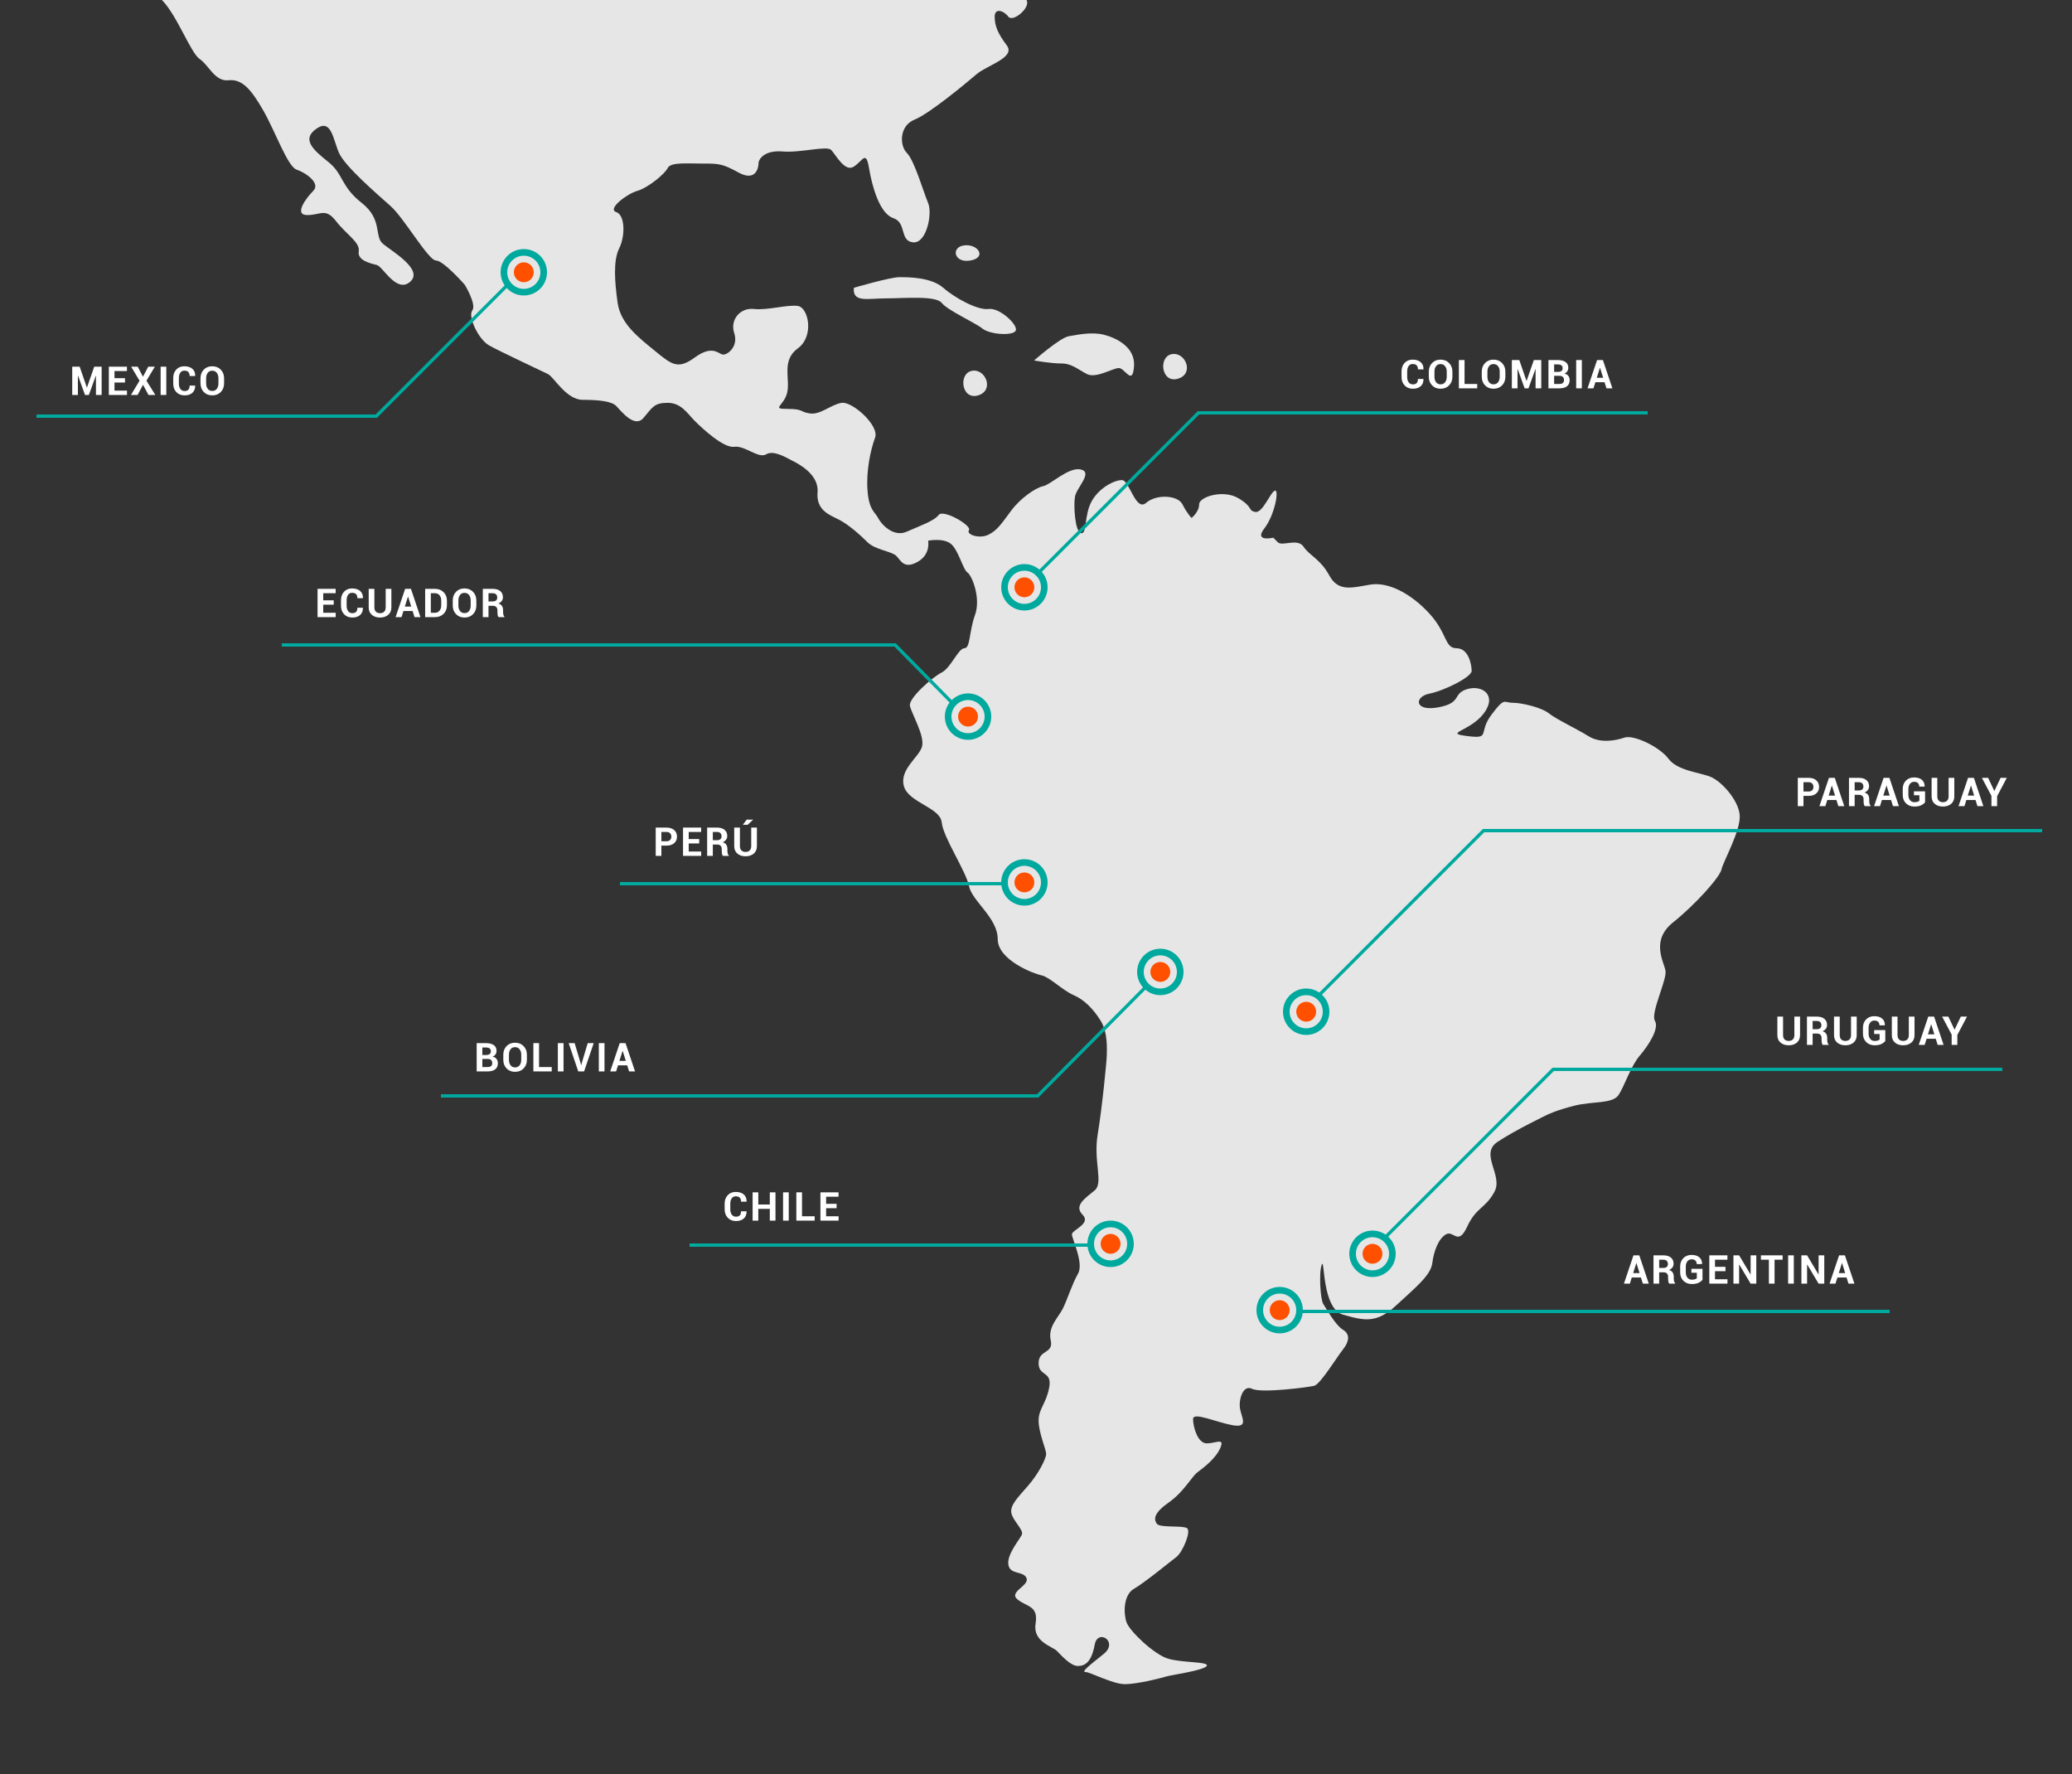 <?xml version="1.0" encoding="utf-8"?>
<!-- Generator: Adobe Illustrator 16.0.0, SVG Export Plug-In . SVG Version: 6.00 Build 0)  -->
<!DOCTYPE svg PUBLIC "-//W3C//DTD SVG 1.1//EN" "http://www.w3.org/Graphics/SVG/1.1/DTD/svg11.dtd">
<svg version="1.1" id="Capa_1" xmlns="http://www.w3.org/2000/svg" xmlns:xlink="http://www.w3.org/1999/xlink" x="0px" y="0px"
	 width="625px" height="535px" viewBox="0 0 625 535" enable-background="new 0 0 625 535" xml:space="preserve">
<rect x="0" y="0" width="625" height="535" fill="#333333" stroke="none"/>
<g>
	<path fill="#E6E6E6" d="M309.637,0c1.362,2.284-4.114,6.849-5.482,5.022c-1.367-1.822-4.117-2.738-4.117,0
		c0,2.74,0.912,5.025,3.661,8.681c2.732,3.651-5.937,5.95-9.135,8.685c-3.201,2.736-14.165,11.867-18.718,13.703
		c-4.571,1.82-4.571,7.768-2.294,10.037c2.294,2.296,5.025,11.875,6.401,15.077c1.365,3.205-0.465,12.324-4.572,11.882
		c-4.106-0.462-1.829-5.941-5.935-7.311c-4.116-1.366-6.402-9.592-7.312-15.076c-0.911-5.477-1.821-2.276-4.569-0.467
		c-2.742,1.834-5.482-3.642-6.851-5.01c-1.364-1.365-9.132,0.904-14.611,0.46c-5.483-0.46-7.312,2.274-7.312,3.646
		s-0.906,5.475-5.938,2.738c-5.018-2.738-5.945-2.738-10.963-2.738c-5.026,0-9.598-0.463-10.5,1.371
		c-0.919,1.825-5.943,5.94-9.141,6.858c-3.205,0.908-9.133,5.479-6.393,6.386c2.75,0.918,2.75,7.309,0.912,10.958
		c-1.828,3.659-1.373,10.053-0.463,16.445c0.918,6.399,6.408,10.511,11.426,14.618c5.018,4.118,6.854,5.484,11.871,1.826
		c5.035-3.65,6.843-1.368,8.232-0.91c1.357,0.46,5.018-2.29,3.643-6.396c-1.367-4.104,1.838-7.767,5.944-7.306
		c4.108,0.458,10.044-1.375,13.241-0.909c3.205,0.448,5.025,9.119,0,12.778c-5.018,3.662-2.279,9.146-3.197,13.26
		c-0.909,4.102-5.025,5.009,0,5.009c5.035,0,3.668,0.917,6.85,1.369c3.203,0.464,6.397-2.735,9.603-3.201
		c3.188-0.441,11.411,6.858,10.035,10.521c-1.356,3.654-2.731,10.04-2.27,15.972c0.449,5.943,2.27,6.412,3.184,8.227
		c0.925,1.836,4.578,5.951,8.684,4.121c4.106-1.837,8.223-3.205,9.589-5.031c1.381-1.822,10.058,3.194,9.141,4.58
		c-0.919,1.354,3.196,2.733,5.928,1.354c2.74-1.354,4.122-3.657,6.863-7.307c2.732-3.653,7.303-6.842,9.589-7.305
		c2.286-0.447,7.768-5.938,11.409-5.016c3.668,0.904-1.366,5.479-1.823,8.211c-0.446,2.734,0,10.514,1.823,10.971
		c1.839,0.445,0.928-5.488,3.207-9.594c2.283-4.109,6.846-6.406,9.14-6.406c2.274,0,4.106,9.607,7.301,6.864
		c3.197-2.742,9.589-2.292,10.964,0.45c1.368,2.741,2.739,4.107,2.739,4.107s2.287-1.814,2.287-4.107
		c0-2.285,7.303-4.575,11.881-1.829c4.562,2.742,2.741,3.653,5.011,4.122c2.292,0.448,4.569-5.943,5.946-6.412
		c1.362-0.456,0,7.316-3.197,11.428c-3.198,4.125,2.73,2.75,2.73,2.75s0,0,1.367,1.375c1.376,1.359,5.946-1.375,7.775,1.359
		c1.836,2.744,5.032,3.65,7.766,8.684c2.74,5.018,6.856,3.645,12.321,2.733c5.49-0.917,12.347,2.743,17.819,8.687
		c5.479,5.934,4.579,10.5,8.221,10.5c3.661,0,4.563,5.019,4.563,6.844s-8.205,5.949-12.784,6.859
		c-4.569,0.917-4.569,5.492,2.741,4.115c7.308-1.374,4.115-4.115,8.675-5.482c4.573-1.376,9.141,1.818,5.035,7.301
		c-4.125,5.478-12.337,5.936-5.035,6.844c7.311,0.925,3.205-0.908,7.311-6.387c4.108-5.474,3.656-3.649,6.408-3.649
		c2.733,0,8.656,1.374,10.947,3.192c2.301,1.834,8.215,4.567,11.881,6.844c3.645,2.291,8.223,1.374,10.956,0.457
		c2.733-0.9,10.51,2.745,13.249,6.401c2.732,3.661,9.597,4.116,12.785,5.486c3.196,1.365,8.228,6.841,8.677,11.419
		c0.461,4.558-5.018,14.156-5.48,16.441c-0.448,2.277-7.752,10.502-14.608,15.986c-6.856,5.477-2.748,11.876-2.284,14.611
		c0.45,2.742-4.572,12.776-3.198,15.068c1.37,2.285-1.835,7.309-4.569,10.511c-2.741,3.2-4.57,9.126-6.391,11.86
		c-1.822,2.75-7.767,1.84-13.247,3.216c-5.469,1.359-8.23,2.735-8.23,2.735s-9.59,4.574-15.064,8.215
		c-5.472,3.66,1.826,10.062-0.918,15.078c-2.739,5.035-5.48,4.575-8.223,10.503c-2.739,5.944-4.097,0.933-6.399,2.29
		c-2.275,1.377-3.643,5.018-4.105,8.676c-0.45,3.66-5.012,7.312-10.947,12.794c-5.944,5.478-9.604,4.56-15.997,2.743
		c-6.392-1.833-5.473-17.369-6.392-15.086c-0.91,2.283-0.449,10.511,0.463,11.895c0.896,1.358,3.652,6.385,5.929,7.751
		c2.283,1.374,1.823,3.642,0,5.935c-1.822,2.283-6.841,10.515-8.679,10.968c-1.821,0.45-15.979,2.282-18.719,0.915
		c-2.741-1.368-4.108,3.193-3.659,5.943c0.454,2.742,2.738,5.928-2.278,5.018c-5.033-0.908-11.882-4.107-11.882-1.842
		c0,2.309,1.366,7.326,4.114,7.326c2.734,0,5.48-1.834,4.108,1.367c-1.374,3.2-5.019,5.941-6.856,7.316
		c-1.823,1.368-4.108,5.919-8.678,9.119c-4.569,3.209-4.569,5.025-3.651,6.401c0.92,1.368,7.767,0.458,9.135,1.368
		c1.371,0.916-1.368,7.316-3.197,8.684c-1.822,1.367-9.588,7.76-12.785,9.592c-3.204,1.826-3.204,7.301-2.286,10.043
		c0.91,2.742,8.216,9.601,12.321,10.961c4.123,1.375,12.802,0.907,11.89,2.283c-0.91,1.369-10.962,2.742-12.337,3.202
		c-1.358,0.448-8.679,2.282-12.335,2.282c-3.646,0-10.501-3.659-11.875-3.659c-1.375,0,0.928-1.825,5.49-5.469
		c4.561-3.665-1.829-7.775-2.741-2.741c-0.917,5.009-2.749,6.385-5.026,6.385c-2.292,0-5.024-3.208-6.399-4.574
		c-1.376-1.359-7.304-2.734-6.394-8.218c0.912-5.485-2.738-5.011-5.479-7.302c-2.741-2.285,3.659-4.101,2.741-6.402
		c-0.921-2.273-5.026-0.906-5.482-4.108c-0.456-3.192,3.65-7.759,4.116-9.134c0.445-1.367-2.748-4.102-3.198-6.385
		c-0.462-2.293,1.823-4.574,5.018-8.219c3.197-3.668,5.473-8.226,5.473-9.602c0-1.365-2.275-6.4-2.275-10.043
		c0-3.65,2.275-5.025,3.203-10.059c0.902-5.01-3.203-3.186-3.203-7.302s4.57-2.743,3.66-6.843c-0.92-4.118,2.281-6.868,3.651-9.601
		c1.366-2.742,2.738-7.31,4.569-10.512c1.83-3.192-1.831-10.491-1.831-11.868c0-1.357,5.94-3.19,3.197-5.941
		c-2.733-2.734,0.911-5.025,3.66-7.318c2.741-2.268-0.456-8.668,0.912-16.878c1.372-8.226,2.738-22.394,2.738-23.76
		c0-1.367,0.457-6.86-1.828-10.511c-2.278-3.658-5.019-6.393-8.216-7.76c-3.202-1.377-7.311-5.492-9.604-5.935
		c-2.276-0.459-13.248-4.565-13.248-10.961c0-6.407-7.751-11.433-8.668-15.994c-0.919-4.558-7.76-14.609-8.223-19.177
		c-0.455-4.559-10.05-5.935-11.417-10.967c-1.367-5.027,4.568-8.676,5.474-11.876c0.919-3.202-3.196-10.046-3.645-12.329
		c-0.462-2.283,6.848-8.685,9.588-10.043c2.732-1.375,5.035-7.311,6.838-7.311c1.839,0,1.385-5.033,3.214-10.059
		c1.821-5.019-0.912-11.861-2.287-12.784c-1.365-0.911-2.729-6.853-5.032-8.67c-2.27-1.825-6.838-0.924-6.838-0.924
		s0.91,4.108-3.206,6.409c-4.105,2.273-5.023-0.467-6.391-1.832c-1.368-1.369-6.402-1.836-8.672-4.104
		c-2.292-2.303-5.944-5.49-8.692-6.854c-2.732-1.383-6.847-2.756-6.385-8.23c0.456-5.479-5.943-8.677-7.773-9.586
		c-1.821-0.934-5.481-3.2-7.761-1.837c-2.282,1.37-6.39-2.731-9.595-2.281c-3.197,0.452-9.588-5.481-11.875-7.771
		c-2.277-2.286-4.105-5.487-8.213-5.487c-4.123,0-4.568,1.373-7.317,4.575c-2.734,3.201-6.849-2.279-8.216-3.65
		c-1.374-1.366-5.026-1.829-10.053-1.829c-5.023,0-8.676-6.845-10.496-7.757c-1.832-0.92-14.615-6.859-17.818-8.684
		c-3.197-1.83-6.402-8.686-5.035-10.503c1.376-1.833-2.27-7.766-2.27-7.766s-6.408-7.312-8.686-7.312s-9.588-12.785-13.703-16.435
		c-4.106-3.66-13.696-11.894-15.533-15.999c-1.822-4.104-2.286-10.504-6.839-7.297c-4.572,3.192-0.927,6.393,3.643,10.035
		c4.572,3.659,3.661,7.318,10.051,12.339c6.393,5.034,3.661,10.048,6.393,12.324c2.748,2.296,12.336,7.775,8.229,11.426
		c-4.114,3.65-8.229-4.567-10.051-5.027c-1.824-0.456-5.943-1.366-5.483-4.103c0.467-2.738-3.649-5.035-6.854-9.141
		c-3.197-4.105-4.563-1.822-8.664-1.822c-4.122,0-0.461-5.027,1.807-7.304c2.293-2.291-2.269-5.491-5.017-6.396
		c-2.734-0.929-6.393-11.415-10.046-17.818c-3.667-6.396-6.397-9.581-10.506-9.139c-4.106,0.456-5.937-4.552-8.677-6.386
		C57.511,15.987,53.396,4.566,48.833,0H309.637z"/>
	<path fill="#E6E6E6" d="M257.564,86.788c-0.457,4.56,4.12,3.193,9.602,3.193c5.476,0,15.07-0.908,16.893,1.366
		c1.83,2.291,10.052,5.938,12.328,7.775c2.287,1.818,9.595,2.268,10.044,0.442c0.465-1.818-5.019-6.846-8.222-6.385
		c-3.188,0.458-10.042-3.199-13.688-6.393c-3.658-3.199-10.513-3.199-13.247-3.199C268.533,83.589,257.564,86.788,257.564,86.788z"
		/>
	<path fill="#E6E6E6" d="M290.896,73.995c-4.166,0.459-3.179,5.477,1.839,4.566C297.762,77.646,295.021,73.529,290.896,73.995z"/>
	<path fill="#E6E6E6" d="M293.198,111.828c-4.191,0.753-3.202,8.901,1.822,7.419C300.037,117.762,297.307,111.071,293.198,111.828z"
		/>
	<path fill="#E6E6E6" d="M353.476,106.796c-4.17,0.756-3.179,8.916,1.831,7.416C360.35,112.735,357.593,106.046,353.476,106.796z"/>
	<path fill="#E6E6E6" d="M311.921,108.712c0,0,5.026,0.903,8.223,0.903c3.193,0,5.024,1.835,7.766,3.21
		c2.733,1.371,7.766-1.83,9.587-1.83c1.824,0,4.108,5.48,4.571-0.461c0.456-5.942-5.481-8.676-9.132-9.593
		c-3.658-0.917-7.768,0-10.507,0.449C319.678,101.858,311.921,108.712,311.921,108.712z"/>
</g>
<circle fill="none" stroke="#00A99D" stroke-width="2" stroke-miterlimit="10" cx="292" cy="216.113" r="6"/>
<circle fill="#FF5000" cx="292" cy="216.113" r="3"/>
<circle fill="none" stroke="#00A99D" stroke-width="2" stroke-miterlimit="10" cx="309" cy="177.113" r="6"/>
<circle fill="#FF5000" cx="309" cy="177.113" r="3"/>
<circle fill="none" stroke="#00A99D" stroke-width="2" stroke-miterlimit="10" cx="309" cy="266.113" r="6"/>
<circle fill="#FF5000" cx="309" cy="266.113" r="3"/>
<circle fill="none" stroke="#00A99D" stroke-width="2" stroke-miterlimit="10" cx="158" cy="82.113" r="6"/>
<circle fill="#FF5000" cx="158" cy="82.113" r="3"/>
<circle fill="none" stroke="#00A99D" stroke-width="2" stroke-miterlimit="10" cx="386" cy="395.113" r="6"/>
<circle fill="#FF5000" cx="386" cy="395.113" r="3"/>
<circle fill="none" stroke="#00A99D" stroke-width="2" stroke-miterlimit="10" cx="350" cy="293.113" r="6"/>
<circle fill="#FF5000" cx="350" cy="293.113" r="3"/>
<circle fill="none" stroke="#00A99D" stroke-width="2" stroke-miterlimit="10" cx="394" cy="305.113" r="6"/>
<circle fill="#FF5000" cx="394" cy="305.113" r="3"/>
<circle fill="none" stroke="#00A99D" stroke-width="2" stroke-miterlimit="10" cx="414" cy="378.113" r="6"/>
<circle fill="#FF5000" cx="414" cy="378.113" r="3"/>
<circle fill="none" stroke="#00A99D" stroke-width="2" stroke-miterlimit="10" cx="335" cy="375.113" r="6"/>
<circle fill="#FF5000" cx="335" cy="375.113" r="3"/>
<polyline fill="none" stroke="#00A99D" stroke-miterlimit="10" points="153.334,85.666 113.5,125.5 11,125.5 "/>
<polyline fill="none" stroke="#00A99D" stroke-miterlimit="10" points="287.125,211.875 270,194.5 85,194.5 "/>
<g>
	<path fill="#FFFFFF" d="M26.198,116.869h0.035l2.191-6.287h2.232v8.531h-1.711v-5.824l-0.035-0.006l-2.109,5.83h-1.16l-2.109-5.842
		l-0.035,0.006v5.836h-1.711v-8.531h2.244L26.198,116.869z"/>
	<path fill="#FFFFFF" d="M37.702,115.363h-3.164v2.438H38.3v1.312h-5.473v-8.531h5.461v1.318h-3.75v2.145h3.164V115.363z"/>
	<path fill="#FFFFFF" d="M43.119,113.605l1.6-3.023h1.992l-2.531,4.23l2.678,4.301h-2.068l-1.646-3.076l-1.646,3.076h-1.998
		l2.596-4.301l-2.531-4.23h1.98L43.119,113.605z"/>
	<path fill="#FFFFFF" d="M50.164,119.113h-1.711v-8.531h1.711V119.113z"/>
	<path fill="#FFFFFF" d="M58.855,116.289l0.012,0.035c0.016,0.91-0.262,1.623-0.832,2.139s-1.357,0.773-2.361,0.773
		c-1.023,0-1.85-0.329-2.479-0.987s-0.943-1.509-0.943-2.552v-1.693c0-1.039,0.307-1.89,0.92-2.552s1.418-0.993,2.414-0.993
		c1.039,0,1.852,0.254,2.438,0.762s0.871,1.223,0.855,2.145l-0.012,0.035h-1.664c0-0.547-0.132-0.954-0.396-1.222
		s-0.671-0.401-1.222-0.401c-0.512,0-0.911,0.206-1.198,0.618s-0.431,0.944-0.431,1.597v1.705c0,0.656,0.151,1.191,0.454,1.605
		s0.724,0.621,1.263,0.621c0.512,0,0.894-0.134,1.146-0.401s0.378-0.679,0.378-1.233H58.855z"/>
	<path fill="#FFFFFF" d="M67.594,115.615c0,1.051-0.33,1.917-0.99,2.599s-1.52,1.022-2.578,1.022c-1.055,0-1.91-0.342-2.566-1.025
		s-0.984-1.549-0.984-2.596v-1.535c0-1.043,0.327-1.907,0.981-2.593s1.507-1.028,2.558-1.028c1.059,0,1.92,0.343,2.584,1.028
		s0.996,1.55,0.996,2.593V115.615z M65.889,114.068c0-0.664-0.166-1.209-0.498-1.635s-0.791-0.639-1.377-0.639
		c-0.578,0-1.028,0.213-1.351,0.639s-0.483,0.971-0.483,1.635v1.547c0,0.676,0.162,1.227,0.486,1.652s0.777,0.639,1.359,0.639
		c0.586,0,1.043-0.213,1.371-0.639s0.492-0.977,0.492-1.652V114.068z"/>
</g>
<polyline fill="none" stroke="#00A99D" stroke-miterlimit="10" points="312.5,173.5 361.5,124.5 497,124.5 "/>
<g>
	<path fill="#FFFFFF" d="M100.661,182.363h-3.164v2.438h3.762v1.312h-5.473v-8.531h5.461v1.318h-3.75v2.145h3.164V182.363z"/>
	<path fill="#FFFFFF" d="M109.458,183.289l0.012,0.035c0.016,0.91-0.262,1.623-0.832,2.139s-1.357,0.773-2.361,0.773
		c-1.023,0-1.85-0.329-2.479-0.987s-0.943-1.509-0.943-2.552v-1.693c0-1.039,0.307-1.89,0.92-2.552s1.418-0.993,2.414-0.993
		c1.039,0,1.852,0.254,2.438,0.762s0.871,1.223,0.855,2.145l-0.012,0.035h-1.664c0-0.547-0.132-0.954-0.396-1.222
		s-0.671-0.401-1.222-0.401c-0.512,0-0.911,0.206-1.198,0.618s-0.431,0.944-0.431,1.597v1.705c0,0.656,0.151,1.191,0.454,1.605
		s0.724,0.621,1.263,0.621c0.512,0,0.894-0.134,1.146-0.401s0.378-0.679,0.378-1.233H109.458z"/>
	<path fill="#FFFFFF" d="M118.057,177.582v5.584c0,0.961-0.318,1.713-0.955,2.256s-1.463,0.814-2.479,0.814
		c-1.012,0-1.833-0.271-2.464-0.814s-0.946-1.295-0.946-2.256v-5.584h1.717v5.584c0,0.57,0.152,1.006,0.457,1.307
		s0.717,0.451,1.236,0.451c0.527,0,0.945-0.15,1.254-0.451s0.463-0.736,0.463-1.307v-5.584H118.057z"/>
	<path fill="#FFFFFF" d="M124.457,184.273h-2.766l-0.574,1.84h-1.787l2.877-8.531h1.752l2.865,8.531h-1.787L124.457,184.273z
		 M122.113,182.932h1.928l-0.943-3.006h-0.035L122.113,182.932z"/>
	<path fill="#FFFFFF" d="M128.245,186.113v-8.531h2.977c1.043,0,1.902,0.333,2.578,0.999s1.014,1.521,1.014,2.563v1.412
		c0,1.047-0.338,1.901-1.014,2.563s-1.535,0.993-2.578,0.993H128.245z M129.956,178.9v5.9h1.266c0.562,0,1.016-0.21,1.359-0.63
		s0.516-0.958,0.516-1.614v-1.424c0-0.652-0.172-1.188-0.516-1.605s-0.797-0.627-1.359-0.627H129.956z"/>
	<path fill="#FFFFFF" d="M143.687,182.615c0,1.051-0.33,1.917-0.99,2.599s-1.52,1.022-2.578,1.022c-1.055,0-1.91-0.342-2.566-1.025
		s-0.984-1.549-0.984-2.596v-1.535c0-1.043,0.327-1.907,0.981-2.593s1.507-1.028,2.558-1.028c1.059,0,1.92,0.343,2.584,1.028
		s0.996,1.55,0.996,2.593V182.615z M141.981,181.068c0-0.664-0.166-1.209-0.498-1.635s-0.791-0.639-1.377-0.639
		c-0.578,0-1.028,0.213-1.351,0.639s-0.483,0.971-0.483,1.635v1.547c0,0.676,0.162,1.227,0.486,1.652s0.777,0.639,1.359,0.639
		c0.586,0,1.043-0.213,1.371-0.639s0.492-0.977,0.492-1.652V181.068z"/>
	<path fill="#FFFFFF" d="M147.351,182.703v3.41h-1.711v-8.531h2.953c0.973,0,1.733,0.222,2.282,0.665s0.823,1.062,0.823,1.854
		c0,0.438-0.116,0.815-0.349,1.134s-0.571,0.575-1.017,0.771c0.504,0.148,0.866,0.396,1.087,0.744s0.331,0.777,0.331,1.289v0.627
		c0,0.238,0.032,0.487,0.097,0.747s0.175,0.452,0.331,0.577v0.123h-1.764c-0.156-0.125-0.257-0.332-0.302-0.621
		s-0.067-0.568-0.067-0.838v-0.604c0-0.426-0.116-0.757-0.349-0.993s-0.562-0.354-0.987-0.354H147.351z M147.351,181.385h1.213
		c0.48,0,0.838-0.102,1.072-0.305s0.352-0.504,0.352-0.902c0-0.391-0.118-0.701-0.354-0.932s-0.583-0.346-1.04-0.346h-1.242V181.385
		z"/>
</g>
<polyline fill="none" stroke="#00A99D" stroke-miterlimit="10" points="346.125,297.125 313,330.5 133,330.5 "/>
<g>
	<path fill="#FFFFFF" d="M143.786,323.116v-8.531h2.795c1.004,0,1.787,0.196,2.35,0.589s0.844,0.976,0.844,1.749
		c0,0.391-0.102,0.74-0.305,1.049s-0.5,0.541-0.891,0.697c0.531,0.098,0.932,0.328,1.201,0.691s0.404,0.787,0.404,1.271
		c0,0.816-0.27,1.435-0.809,1.854s-1.303,0.63-2.291,0.63H143.786z M145.497,318.159h1.143c0.457,0,0.809-0.094,1.055-0.281
		s0.369-0.461,0.369-0.82c0-0.395-0.124-0.686-0.372-0.873s-0.618-0.281-1.11-0.281h-1.084V318.159z M145.497,319.342v2.461h1.588
		c0.453,0,0.799-0.099,1.037-0.296s0.357-0.489,0.357-0.876c0-0.414-0.117-0.732-0.352-0.955s-0.588-0.334-1.061-0.334H145.497z"/>
	<path fill="#FFFFFF" d="M158.935,319.618c0,1.051-0.33,1.917-0.99,2.599s-1.52,1.022-2.578,1.022c-1.055,0-1.91-0.342-2.566-1.025
		s-0.984-1.549-0.984-2.596v-1.535c0-1.043,0.327-1.907,0.981-2.593s1.507-1.028,2.558-1.028c1.059,0,1.92,0.343,2.584,1.028
		s0.996,1.55,0.996,2.593V319.618z M157.23,318.071c0-0.664-0.166-1.209-0.498-1.635s-0.791-0.639-1.377-0.639
		c-0.578,0-1.028,0.213-1.351,0.639s-0.483,0.971-0.483,1.635v1.547c0,0.676,0.162,1.227,0.486,1.652s0.777,0.639,1.359,0.639
		c0.586,0,1.043-0.213,1.371-0.639s0.492-0.977,0.492-1.652V318.071z"/>
	<path fill="#FFFFFF" d="M162.6,321.803h3.82v1.312h-5.531v-8.531h1.711V321.803z"/>
	<path fill="#FFFFFF" d="M169.984,323.116h-1.711v-8.531h1.711V323.116z"/>
	<path fill="#FFFFFF" d="M175.184,320.801l0.105,0.469h0.035l0.1-0.451l1.857-6.234h1.805l-2.9,8.531h-1.758l-2.895-8.531h1.805
		L175.184,320.801z"/>
	<path fill="#FFFFFF" d="M182.341,323.116h-1.711v-8.531h1.711V323.116z"/>
	<path fill="#FFFFFF" d="M189.187,321.276h-2.766l-0.574,1.84h-1.787l2.877-8.531h1.752l2.865,8.531h-1.787L189.187,321.276z
		 M186.843,319.934h1.928l-0.943-3.006h-0.035L186.843,319.934z"/>
</g>
<line fill="none" stroke="#00A99D" stroke-miterlimit="10" x1="329" y1="375.5" x2="208" y2="375.5"/>
<g>
	<path fill="#FFFFFF" d="M225.185,365.292l0.012,0.035c0.016,0.91-0.262,1.623-0.832,2.139s-1.357,0.773-2.361,0.773
		c-1.023,0-1.85-0.329-2.479-0.987s-0.943-1.509-0.943-2.552v-1.693c0-1.039,0.307-1.89,0.92-2.552s1.418-0.993,2.414-0.993
		c1.039,0,1.852,0.254,2.438,0.762s0.871,1.223,0.855,2.145l-0.012,0.035h-1.664c0-0.547-0.132-0.954-0.396-1.222
		s-0.671-0.401-1.222-0.401c-0.512,0-0.911,0.206-1.198,0.618s-0.431,0.944-0.431,1.597v1.705c0,0.656,0.151,1.191,0.454,1.605
		s0.724,0.621,1.263,0.621c0.512,0,0.894-0.134,1.146-0.401s0.378-0.679,0.378-1.233H225.185z"/>
	<path fill="#FFFFFF" d="M233.917,368.116h-1.711v-3.545h-3.475v3.545h-1.711v-8.531h1.711v3.668h3.475v-3.668h1.711V368.116z"/>
	<path fill="#FFFFFF" d="M237.916,368.116h-1.711v-8.531h1.711V368.116z"/>
	<path fill="#FFFFFF" d="M241.92,366.803h3.82v1.312h-5.531v-8.531h1.711V366.803z"/>
	<path fill="#FFFFFF" d="M252.352,364.366h-3.164v2.438h3.762v1.312h-5.473v-8.531h5.461v1.318h-3.75v2.145h3.164V364.366z"/>
</g>
<line fill="none" stroke="#00A99D" stroke-miterlimit="10" x1="303" y1="266.5" x2="187" y2="266.5"/>
<g>
	<path fill="#FFFFFF" d="M199.497,255.02v3.094h-1.711v-8.531h3.264c0.98,0,1.752,0.25,2.314,0.75s0.844,1.158,0.844,1.975
		s-0.281,1.473-0.844,1.969s-1.334,0.744-2.314,0.744H199.497z M199.497,253.701h1.553c0.477,0,0.838-0.13,1.084-0.39
		s0.369-0.591,0.369-0.993c0-0.41-0.122-0.749-0.366-1.017s-0.606-0.401-1.087-0.401h-1.553V253.701z"/>
	<path fill="#FFFFFF" d="M210.908,254.363h-3.164v2.438h3.762v1.312h-5.473v-8.531h5.461v1.318h-3.75v2.145h3.164V254.363z"/>
	<path fill="#FFFFFF" d="M215.018,254.703v3.41h-1.711v-8.531h2.953c0.973,0,1.733,0.222,2.282,0.665s0.823,1.062,0.823,1.854
		c0,0.438-0.116,0.815-0.349,1.134s-0.571,0.575-1.017,0.771c0.504,0.148,0.866,0.396,1.087,0.744s0.331,0.777,0.331,1.289v0.627
		c0,0.238,0.032,0.487,0.097,0.747s0.175,0.452,0.331,0.577v0.123h-1.764c-0.156-0.125-0.257-0.332-0.302-0.621
		s-0.067-0.568-0.067-0.838v-0.604c0-0.426-0.116-0.757-0.349-0.993s-0.562-0.354-0.987-0.354H215.018z M215.018,253.385h1.213
		c0.48,0,0.838-0.102,1.072-0.305s0.352-0.504,0.352-0.902c0-0.391-0.118-0.701-0.354-0.932s-0.583-0.346-1.04-0.346h-1.242V253.385
		z"/>
	<path fill="#FFFFFF" d="M228.314,249.582v5.584c0,0.961-0.318,1.713-0.955,2.256s-1.463,0.814-2.479,0.814
		c-1.012,0-1.833-0.271-2.464-0.814s-0.946-1.295-0.946-2.256v-5.584h1.717v5.584c0,0.57,0.152,1.006,0.457,1.307
		s0.717,0.451,1.236,0.451c0.527,0,0.945-0.15,1.254-0.451s0.463-0.736,0.463-1.307v-5.584H228.314z M225.232,247.18h1.904
		l0.012,0.035l-1.623,1.523h-1.459L225.232,247.18z"/>
</g>
<line fill="none" stroke="#00A99D" stroke-miterlimit="10" x1="570" y1="395.5" x2="392" y2="395.5"/>
<g>
	<path fill="#FFFFFF" d="M494.975,385.273h-2.766l-0.574,1.84h-1.787l2.877-8.531h1.752l2.865,8.531h-1.787L494.975,385.273z
		 M492.631,383.932h1.928l-0.943-3.006h-0.035L492.631,383.932z"/>
	<path fill="#FFFFFF" d="M500.474,383.703v3.41h-1.711v-8.531h2.953c0.973,0,1.733,0.222,2.282,0.665s0.823,1.062,0.823,1.854
		c0,0.438-0.116,0.815-0.349,1.134s-0.571,0.575-1.017,0.771c0.504,0.148,0.866,0.396,1.087,0.744s0.331,0.777,0.331,1.289v0.627
		c0,0.238,0.032,0.487,0.097,0.747s0.175,0.452,0.331,0.577v0.123h-1.764c-0.156-0.125-0.257-0.332-0.302-0.621
		s-0.067-0.568-0.067-0.838v-0.604c0-0.426-0.116-0.757-0.349-0.993s-0.562-0.354-0.987-0.354H500.474z M500.474,382.385h1.213
		c0.48,0,0.838-0.102,1.072-0.305s0.352-0.504,0.352-0.902c0-0.391-0.118-0.701-0.354-0.932s-0.583-0.346-1.04-0.346h-1.242V382.385
		z"/>
	<path fill="#FFFFFF" d="M513.549,385.947c-0.266,0.348-0.662,0.649-1.189,0.905s-1.207,0.384-2.039,0.384
		c-1.031,0-1.875-0.324-2.531-0.973s-0.984-1.49-0.984-2.525v-1.781c0-1.031,0.318-1.872,0.955-2.522s1.455-0.976,2.455-0.976
		c1.043,0,1.842,0.247,2.396,0.741s0.822,1.153,0.803,1.978l-0.012,0.035h-1.611c0-0.453-0.131-0.806-0.393-1.058
		s-0.643-0.378-1.143-0.378c-0.523,0-0.945,0.202-1.266,0.606s-0.48,0.925-0.48,1.562v1.793c0,0.645,0.164,1.17,0.492,1.576
		s0.768,0.609,1.318,0.609c0.406,0,0.727-0.041,0.963-0.123s0.42-0.186,0.549-0.311v-1.652h-1.641v-1.184h3.357V385.947z"/>
	<path fill="#FFFFFF" d="M520.477,383.363h-3.164v2.438h3.762v1.312h-5.473v-8.531h5.461v1.318h-3.75v2.145h3.164V383.363z"/>
	<path fill="#FFFFFF" d="M529.771,387.113h-1.711l-3.439-5.754l-0.035,0.006v5.748h-1.711v-8.531h1.711l3.439,5.748l0.035-0.006
		v-5.742h1.711V387.113z"/>
	<path fill="#FFFFFF" d="M537.719,379.9h-2.438v7.213h-1.711V379.9h-2.402v-1.318h6.551V379.9z"/>
	<path fill="#FFFFFF" d="M541.085,387.113h-1.711v-8.531h1.711V387.113z"/>
	<path fill="#FFFFFF" d="M550.275,387.113h-1.711l-3.439-5.754l-0.035,0.006v5.748h-1.711v-8.531h1.711l3.439,5.748l0.035-0.006
		v-5.742h1.711V387.113z"/>
	<path fill="#FFFFFF" d="M556.998,385.273h-2.766l-0.574,1.84h-1.787l2.877-8.531h1.752l2.865,8.531h-1.787L556.998,385.273z
		 M554.654,383.932h1.928l-0.943-3.006h-0.035L554.654,383.932z"/>
</g>
<g>
	<path fill="#FFFFFF" d="M429.365,114.289l0.012,0.035c0.016,0.91-0.262,1.623-0.832,2.139s-1.357,0.773-2.361,0.773
		c-1.023,0-1.85-0.329-2.479-0.987s-0.943-1.509-0.943-2.552v-1.693c0-1.039,0.307-1.89,0.92-2.552s1.418-0.993,2.414-0.993
		c1.039,0,1.852,0.254,2.438,0.762s0.871,1.223,0.855,2.145l-0.012,0.035h-1.664c0-0.547-0.132-0.954-0.396-1.222
		s-0.671-0.401-1.222-0.401c-0.512,0-0.911,0.206-1.198,0.618s-0.431,0.944-0.431,1.597v1.705c0,0.656,0.151,1.191,0.454,1.605
		s0.724,0.621,1.263,0.621c0.512,0,0.894-0.134,1.146-0.401s0.378-0.679,0.378-1.233H429.365z"/>
	<path fill="#FFFFFF" d="M438.104,113.615c0,1.051-0.33,1.917-0.99,2.599s-1.52,1.022-2.578,1.022c-1.055,0-1.91-0.342-2.566-1.025
		s-0.984-1.549-0.984-2.596v-1.535c0-1.043,0.327-1.907,0.981-2.593s1.507-1.028,2.558-1.028c1.059,0,1.92,0.343,2.584,1.028
		s0.996,1.55,0.996,2.593V113.615z M436.399,112.068c0-0.664-0.166-1.209-0.498-1.635s-0.791-0.639-1.377-0.639
		c-0.578,0-1.028,0.213-1.351,0.639s-0.483,0.971-0.483,1.635v1.547c0,0.676,0.162,1.227,0.486,1.652s0.777,0.639,1.359,0.639
		c0.586,0,1.043-0.213,1.371-0.639s0.492-0.977,0.492-1.652V112.068z"/>
	<path fill="#FFFFFF" d="M441.769,115.801h3.82v1.312h-5.531v-8.531h1.711V115.801z"/>
	<path fill="#FFFFFF" d="M454.081,113.615c0,1.051-0.33,1.917-0.99,2.599s-1.52,1.022-2.578,1.022c-1.055,0-1.91-0.342-2.566-1.025
		s-0.984-1.549-0.984-2.596v-1.535c0-1.043,0.327-1.907,0.981-2.593s1.507-1.028,2.558-1.028c1.059,0,1.92,0.343,2.584,1.028
		s0.996,1.55,0.996,2.593V113.615z M452.376,112.068c0-0.664-0.166-1.209-0.498-1.635s-0.791-0.639-1.377-0.639
		c-0.578,0-1.028,0.213-1.351,0.639s-0.483,0.971-0.483,1.635v1.547c0,0.676,0.162,1.227,0.486,1.652s0.777,0.639,1.359,0.639
		c0.586,0,1.043-0.213,1.371-0.639s0.492-0.977,0.492-1.652V112.068z"/>
	<path fill="#FFFFFF" d="M460.447,114.869h0.035l2.191-6.287h2.232v8.531h-1.711v-5.824l-0.035-0.006l-2.109,5.83h-1.16
		l-2.109-5.842l-0.035,0.006v5.836h-1.711v-8.531h2.244L460.447,114.869z"/>
	<path fill="#FFFFFF" d="M467.076,117.113v-8.531h2.795c1.004,0,1.787,0.196,2.35,0.589s0.844,0.976,0.844,1.749
		c0,0.391-0.102,0.74-0.305,1.049s-0.5,0.541-0.891,0.697c0.531,0.098,0.932,0.328,1.201,0.691s0.404,0.787,0.404,1.271
		c0,0.816-0.27,1.435-0.809,1.854s-1.303,0.63-2.291,0.63H467.076z M468.787,112.156h1.143c0.457,0,0.809-0.094,1.055-0.281
		s0.369-0.461,0.369-0.82c0-0.395-0.124-0.686-0.372-0.873s-0.618-0.281-1.11-0.281h-1.084V112.156z M468.787,113.34v2.461h1.588
		c0.453,0,0.799-0.099,1.037-0.296s0.357-0.489,0.357-0.876c0-0.414-0.117-0.732-0.352-0.955s-0.588-0.334-1.061-0.334H468.787z"/>
	<path fill="#FFFFFF" d="M477.15,117.113h-1.711v-8.531h1.711V117.113z"/>
	<path fill="#FFFFFF" d="M483.997,115.273h-2.766l-0.574,1.84h-1.787l2.877-8.531h1.752l2.865,8.531h-1.787L483.997,115.273z
		 M481.653,113.932h1.928l-0.943-3.006h-0.035L481.653,113.932z"/>
</g>
<polyline fill="none" stroke="#00A99D" stroke-miterlimit="10" points="417.334,373.666 468.5,322.5 604,322.5 "/>
<g>
	<path fill="#FFFFFF" d="M542.971,306.582v5.584c0,0.961-0.318,1.713-0.955,2.256s-1.463,0.814-2.479,0.814
		c-1.012,0-1.832-0.271-2.463-0.814s-0.947-1.295-0.947-2.256v-5.584h1.717v5.584c0,0.57,0.152,1.006,0.457,1.307
		s0.717,0.451,1.236,0.451c0.527,0,0.945-0.15,1.254-0.451s0.463-0.736,0.463-1.307v-5.584H542.971z"/>
	<path fill="#FFFFFF" d="M546.765,311.703v3.41h-1.711v-8.531h2.953c0.973,0,1.733,0.222,2.282,0.665s0.823,1.062,0.823,1.854
		c0,0.438-0.116,0.815-0.349,1.134s-0.571,0.575-1.017,0.771c0.504,0.148,0.866,0.396,1.087,0.744s0.331,0.777,0.331,1.289v0.627
		c0,0.238,0.032,0.487,0.097,0.747s0.175,0.452,0.331,0.577v0.123h-1.764c-0.156-0.125-0.257-0.332-0.302-0.621
		s-0.067-0.568-0.067-0.838v-0.604c0-0.426-0.116-0.757-0.349-0.993s-0.562-0.354-0.987-0.354H546.765z M546.765,310.385h1.213
		c0.48,0,0.838-0.102,1.072-0.305s0.352-0.504,0.352-0.902c0-0.391-0.118-0.701-0.354-0.932s-0.583-0.346-1.04-0.346h-1.242V310.385
		z"/>
	<path fill="#FFFFFF" d="M560.062,306.582v5.584c0,0.961-0.318,1.713-0.955,2.256s-1.463,0.814-2.479,0.814
		c-1.012,0-1.834-0.271-2.465-0.814s-0.945-1.295-0.945-2.256v-5.584h1.717v5.584c0,0.57,0.152,1.006,0.457,1.307
		s0.717,0.451,1.236,0.451c0.527,0,0.945-0.15,1.254-0.451s0.463-0.736,0.463-1.307v-5.584H560.062z"/>
	<path fill="#FFFFFF" d="M568.684,313.947c-0.266,0.348-0.662,0.649-1.189,0.905s-1.207,0.384-2.039,0.384
		c-1.031,0-1.875-0.324-2.531-0.973s-0.984-1.49-0.984-2.525v-1.781c0-1.031,0.318-1.872,0.955-2.522s1.455-0.976,2.455-0.976
		c1.043,0,1.842,0.247,2.396,0.741s0.822,1.153,0.803,1.978l-0.012,0.035h-1.611c0-0.453-0.131-0.806-0.393-1.058
		s-0.643-0.378-1.143-0.378c-0.523,0-0.945,0.202-1.266,0.606s-0.48,0.925-0.48,1.562v1.793c0,0.645,0.164,1.17,0.492,1.576
		s0.768,0.609,1.318,0.609c0.406,0,0.727-0.041,0.963-0.123s0.42-0.186,0.549-0.311v-1.652h-1.641v-1.184h3.357V313.947z"/>
	<path fill="#FFFFFF" d="M577.498,306.582v5.584c0,0.961-0.318,1.713-0.955,2.256s-1.463,0.814-2.479,0.814
		c-1.012,0-1.833-0.271-2.464-0.814s-0.946-1.295-0.946-2.256v-5.584h1.717v5.584c0,0.57,0.152,1.006,0.457,1.307
		s0.717,0.451,1.236,0.451c0.527,0,0.945-0.15,1.254-0.451s0.463-0.736,0.463-1.307v-5.584H577.498z"/>
	<path fill="#FFFFFF" d="M583.898,313.273h-2.766l-0.574,1.84h-1.787l2.877-8.531h1.752l2.865,8.531h-1.787L583.898,313.273z
		 M581.555,311.932h1.928l-0.943-3.006h-0.035L581.555,311.932z"/>
	<path fill="#FFFFFF" d="M589.562,310.514h0.035l1.863-3.932h1.875l-2.924,5.531v3H588.7v-3.088l-2.877-5.443h1.875L589.562,310.514
		z"/>
</g>
<polyline fill="none" stroke="#00A99D" stroke-miterlimit="10" points="397.334,300.666 447.5,250.5 616,250.5 "/>
<g>
	<path fill="#FFFFFF" d="M544.001,240.02v3.094h-1.711v-8.531h3.264c0.98,0,1.752,0.25,2.314,0.75s0.844,1.158,0.844,1.975
		s-0.281,1.473-0.844,1.969s-1.334,0.744-2.314,0.744H544.001z M544.001,238.701h1.553c0.477,0,0.838-0.13,1.084-0.39
		s0.369-0.591,0.369-0.993c0-0.41-0.122-0.749-0.366-1.017s-0.606-0.401-1.087-0.401h-1.553V238.701z"/>
	<path fill="#FFFFFF" d="M553.941,241.273h-2.766l-0.574,1.84h-1.787l2.877-8.531h1.752l2.865,8.531h-1.787L553.941,241.273z
		 M551.598,239.932h1.928l-0.943-3.006h-0.035L551.598,239.932z"/>
	<path fill="#FFFFFF" d="M559.439,239.703v3.41h-1.711v-8.531h2.953c0.973,0,1.733,0.222,2.282,0.665s0.823,1.062,0.823,1.854
		c0,0.438-0.116,0.815-0.349,1.134s-0.571,0.575-1.017,0.771c0.504,0.148,0.866,0.396,1.087,0.744s0.331,0.777,0.331,1.289v0.627
		c0,0.238,0.032,0.487,0.097,0.747s0.175,0.452,0.331,0.577v0.123h-1.764c-0.156-0.125-0.257-0.332-0.302-0.621
		s-0.067-0.568-0.067-0.838v-0.604c0-0.426-0.116-0.757-0.349-0.993s-0.562-0.354-0.987-0.354H559.439z M559.439,238.385h1.213
		c0.48,0,0.838-0.102,1.072-0.305s0.352-0.504,0.352-0.902c0-0.391-0.118-0.701-0.354-0.932s-0.583-0.346-1.04-0.346h-1.242V238.385
		z"/>
	<path fill="#FFFFFF" d="M570.422,241.273h-2.766l-0.574,1.84h-1.787l2.877-8.531h1.752l2.865,8.531h-1.787L570.422,241.273z
		 M568.078,239.932h1.928l-0.943-3.006h-0.035L568.078,239.932z"/>
	<path fill="#FFFFFF" d="M580.684,241.947c-0.266,0.348-0.662,0.649-1.189,0.905s-1.207,0.384-2.039,0.384
		c-1.031,0-1.875-0.324-2.531-0.973s-0.984-1.49-0.984-2.525v-1.781c0-1.031,0.318-1.872,0.955-2.522s1.455-0.976,2.455-0.976
		c1.043,0,1.842,0.247,2.396,0.741s0.822,1.153,0.803,1.978l-0.012,0.035h-1.611c0-0.453-0.131-0.806-0.393-1.058
		s-0.643-0.378-1.143-0.378c-0.523,0-0.945,0.202-1.266,0.606s-0.48,0.925-0.48,1.562v1.793c0,0.645,0.164,1.17,0.492,1.576
		s0.768,0.609,1.318,0.609c0.406,0,0.729-0.041,0.965-0.123s0.418-0.186,0.547-0.311v-1.652h-1.641v-1.184h3.357V241.947z"/>
	<path fill="#FFFFFF" d="M589.499,234.582v5.584c0,0.961-0.318,1.713-0.955,2.256s-1.463,0.814-2.479,0.814
		c-1.012,0-1.833-0.271-2.464-0.814s-0.946-1.295-0.946-2.256v-5.584h1.717v5.584c0,0.57,0.152,1.006,0.457,1.307
		s0.717,0.451,1.236,0.451c0.527,0,0.945-0.15,1.254-0.451s0.463-0.736,0.463-1.307v-5.584H589.499z"/>
	<path fill="#FFFFFF" d="M595.9,241.273h-2.766l-0.574,1.84h-1.787l2.877-8.531h1.752l2.865,8.531h-1.787L595.9,241.273z
		 M593.557,239.932h1.928l-0.943-3.006h-0.035L593.557,239.932z"/>
	<path fill="#FFFFFF" d="M601.562,238.514h0.035l1.863-3.932h1.875l-2.924,5.531v3h-1.711v-3.088l-2.877-5.443h1.875
		L601.562,238.514z"/>
</g>
</svg>
